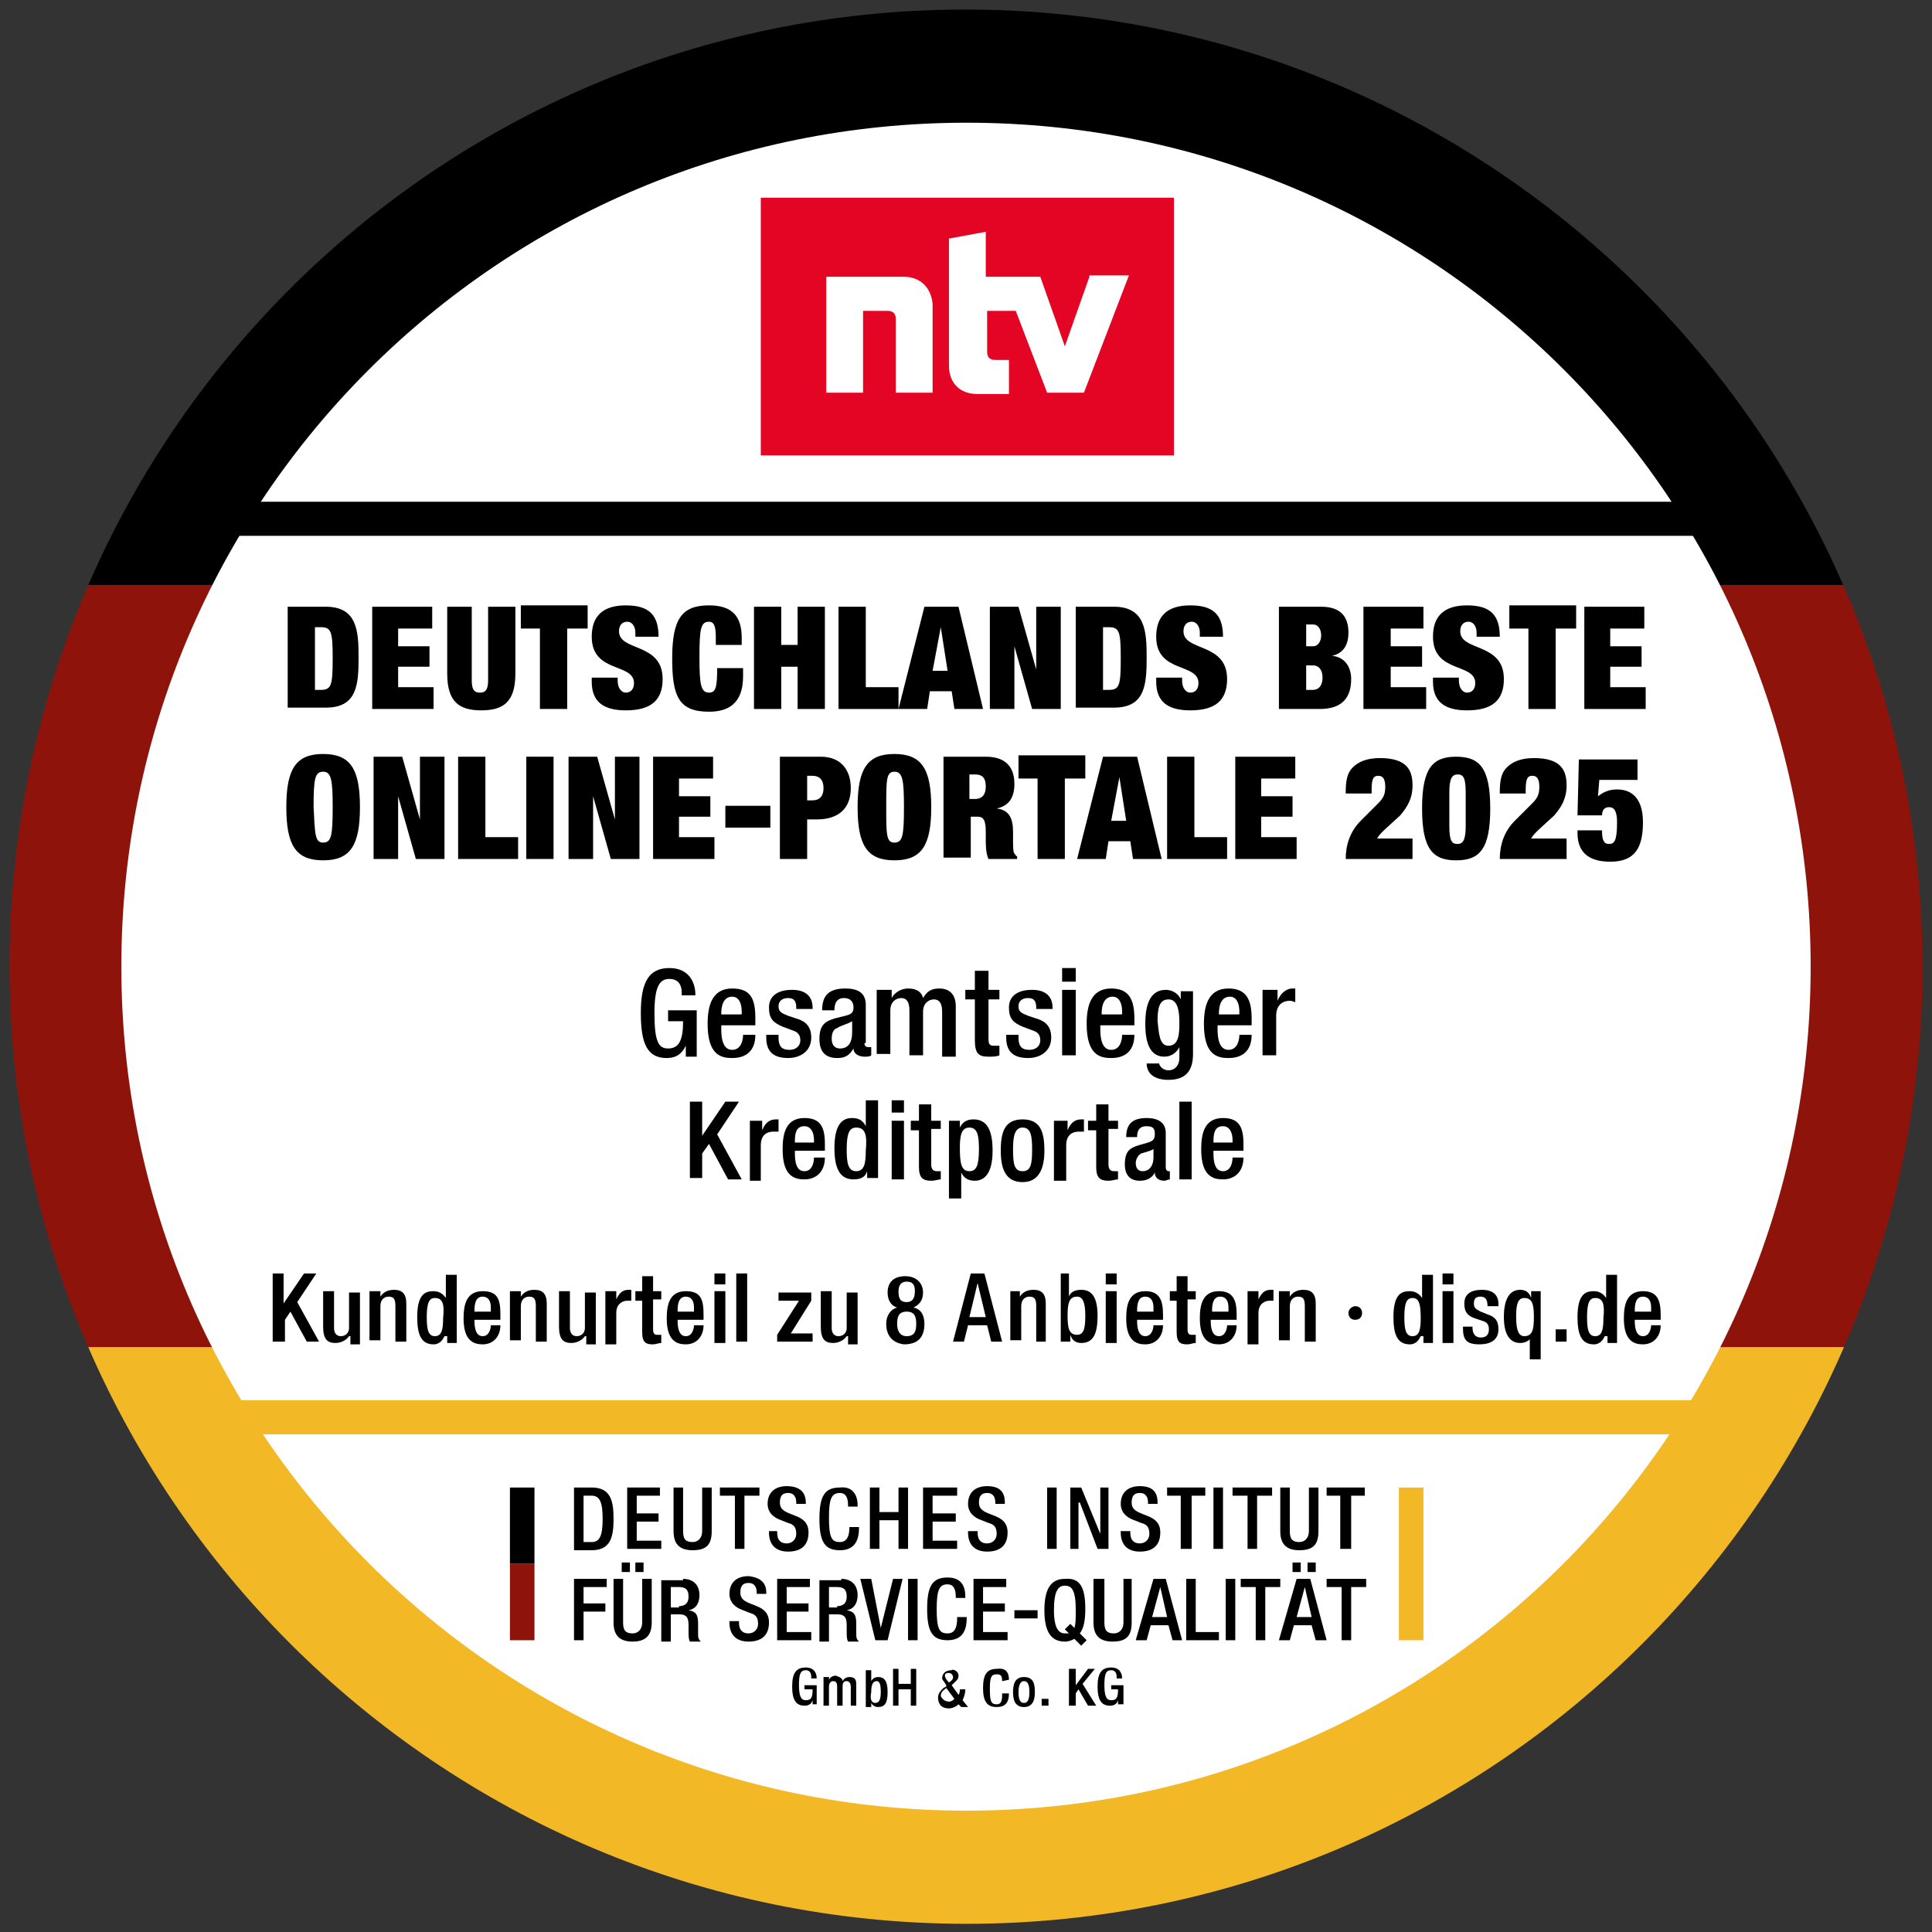 <?xml version="1.0" encoding="utf-8"?>
<!-- Generator: Adobe Illustrator 28.3.0, SVG Export Plug-In . SVG Version: 6.00 Build 0)  -->
<svg version="1.1" id="Ebene_1" xmlns="http://www.w3.org/2000/svg" xmlns:xlink="http://www.w3.org/1999/xlink" x="0px" y="0px"
	 viewBox="0 0 141.7 141.7" style="enable-background:new 0 0 141.7 141.7;" xml:space="preserve">
<rect x="0" y="0" width="141.7" height="141.7" fill="#333333" stroke="none"/>
<style type="text/css">
	.st0{clip-path:url(#SVGID_00000143610189756151513780000008622127886775069839_);}
	.st1{clip-path:url(#SVGID_00000079472773430216434640000008389196489264695183_);fill:#8E140B;}
	.st2{clip-path:url(#SVGID_00000079472773430216434640000008389196489264695183_);fill:#F2B825;}
	.st3{clip-path:url(#SVGID_00000079472773430216434640000008389196489264695183_);}
	.st4{clip-path:url(#SVGID_00000068679280853234231740000002811301714877931447_);fill:#FFFFFF;}
	.st5{clip-path:url(#SVGID_00000068679280853234231740000002811301714877931447_);}
	.st6{clip-path:url(#SVGID_00000110445823493842760760000017765147711275101338_);}
	.st7{clip-path:url(#SVGID_00000110445823493842760760000017765147711275101338_);fill:#8E140B;}
	.st8{clip-path:url(#SVGID_00000110445823493842760760000017765147711275101338_);fill:#F2B825;}
	
		.st9{clip-path:url(#SVGID_00000143610189756151513780000008622127886775069839_);fill-rule:evenodd;clip-rule:evenodd;fill:#E40524;}
	.st10{clip-path:url(#SVGID_00000071559126213976400770000011395979889324859820_);fill:#FFFFFF;}
	.st11{clip-path:url(#SVGID_00000071559126213976400770000011395979889324859820_);}
	.st12{clip-path:url(#SVGID_00000071559126213976400770000011395979889324859820_);fill:#F2B825;}
	.st13{clip-path:url(#SVGID_00000090278456793998573770000012730437291029505430_);}
</style>
<g>
	<defs>
		<rect id="SVGID_1_" width="141.7" height="141.7"/>
	</defs>
	<clipPath id="SVGID_00000110444756895734732090000010126450633084642433_">
		<use xlink:href="#SVGID_1_"  style="overflow:visible;"/>
	</clipPath>
	<g style="clip-path:url(#SVGID_00000110444756895734732090000010126450633084642433_);">
		<defs>
			<path id="SVGID_00000180339932741288094260000006536441713663810213_" d="M0.7,70.9c0,38.7,31.4,70.2,70.2,70.2
				S141,109.6,141,70.9c0-38.7-31.4-70.2-70.2-70.2S0.7,32.1,0.7,70.9"/>
		</defs>
		<clipPath id="SVGID_00000071517169618223420540000003544551286826763164_">
			<use xlink:href="#SVGID_00000180339932741288094260000006536441713663810213_"  style="overflow:visible;"/>
		</clipPath>
		
			<rect x="-19.9" y="42.9" style="clip-path:url(#SVGID_00000071517169618223420540000003544551286826763164_);fill:#8E140B;" width="183" height="55.9"/>
		
			<rect x="-19.9" y="98.8" style="clip-path:url(#SVGID_00000071517169618223420540000003544551286826763164_);fill:#F2B825;" width="183" height="56.7"/>
		
			<rect x="-19.9" y="-13.8" style="clip-path:url(#SVGID_00000071517169618223420540000003544551286826763164_);" width="183" height="56.7"/>
	</g>
	<g style="clip-path:url(#SVGID_00000110444756895734732090000010126450633084642433_);">
		<defs>
			<rect id="SVGID_00000153675205304234837940000016912520224405131164_" width="141.7" height="141.7"/>
		</defs>
		<clipPath id="SVGID_00000172435195407600816900000014665001281428872361_">
			<use xlink:href="#SVGID_00000153675205304234837940000016912520224405131164_"  style="overflow:visible;"/>
		</clipPath>
		<path style="clip-path:url(#SVGID_00000172435195407600816900000014665001281428872361_);fill:#FFFFFF;" d="M132.8,70.9
			c0,34.2-27.7,61.9-61.9,61.9s-62-27.7-62-61.9s27.7-61.9,62-61.9S132.8,36.7,132.8,70.9"/>
		<path style="clip-path:url(#SVGID_00000172435195407600816900000014665001281428872361_);" d="M59.9,123.1L59.9,123.1l-0.4,0v-0.1
			c0-0.1,0-0.5-0.4-0.5c-0.4,0-0.5,0.3-0.5,1.1c0,0.9,0.2,1.1,0.5,1.1c0.4,0,0.5-0.2,0.5-0.8v0H59v-0.3h0.9v1.4h-0.3v-0.3h0
			c-0.1,0.3-0.3,0.4-0.6,0.4c-0.6,0-0.9-0.4-0.9-1.4c0-1,0.3-1.4,1-1.4C59.7,122.3,59.9,122.7,59.9,123.1"/>
		<path style="clip-path:url(#SVGID_00000172435195407600816900000014665001281428872361_);" d="M61.8,123.3
			c0.1-0.2,0.3-0.3,0.5-0.3c0.4,0,0.5,0.2,0.5,0.5v1.6h-0.4v-1.4c0-0.2-0.1-0.4-0.3-0.4c-0.2,0-0.3,0.1-0.3,0.4v1.4h-0.4v-1.4
			c0-0.3-0.1-0.4-0.3-0.4c-0.2,0-0.3,0.2-0.3,0.4v1.4h-0.4v-2.1h0.4v0.2h0c0.1-0.2,0.3-0.3,0.5-0.3C61.6,123,61.8,123.1,61.8,123.3"
			/>
		<path style="clip-path:url(#SVGID_00000172435195407600816900000014665001281428872361_);" d="M63.9,122.4v0.9h0
			c0.1-0.2,0.3-0.3,0.5-0.3c0.4,0,0.7,0.2,0.7,1.1c0,0.8-0.2,1.1-0.7,1.1c-0.2,0-0.4-0.1-0.5-0.3h0v0.3h-0.4v-2.7H63.9z M64.2,124.9
			c0.3,0,0.4-0.3,0.4-0.8c0-0.6-0.1-0.8-0.3-0.8c-0.3,0-0.4,0.3-0.4,0.8C63.8,124.6,63.9,124.9,64.2,124.9"/>
		<polygon style="clip-path:url(#SVGID_00000172435195407600816900000014665001281428872361_);" points="65.9,122.4 65.9,123.5 
			66.8,123.5 66.8,122.4 67.2,122.4 67.2,125.1 66.8,125.1 66.8,123.9 65.9,123.9 65.9,125.1 65.5,125.1 65.5,122.4 		"/>
		<path style="clip-path:url(#SVGID_00000172435195407600816900000014665001281428872361_);" d="M70.3,122.9c0,0.3-0.2,0.4-0.4,0.6
			l-0.1,0.1l0.5,0.7c0.1-0.1,0.1-0.3,0.1-0.4v0h0.4v0c0,0.3-0.1,0.6-0.2,0.8l0.4,0.5h-0.5l-0.2-0.2c-0.2,0.2-0.5,0.3-0.7,0.3
			c-0.7,0-0.8-0.5-0.8-0.8c0-0.3,0.2-0.5,0.4-0.7l0.2-0.1l0-0.1c-0.1-0.2-0.3-0.4-0.3-0.5c0-0.4,0.3-0.6,0.7-0.6
			C69.8,122.4,70.3,122.5,70.3,122.9 M69.6,124.8c0.2,0,0.3-0.1,0.4-0.2l-0.6-0.8l-0.1,0.1c-0.2,0.1-0.3,0.3-0.3,0.5
			C69.1,124.6,69.3,124.8,69.6,124.8 M69.6,123.4L69.6,123.4c0.3-0.2,0.3-0.3,0.3-0.4c0-0.1-0.1-0.3-0.3-0.3c-0.1,0-0.3,0-0.3,0.2
			C69.3,123,69.4,123.2,69.6,123.4"/>
		<path style="clip-path:url(#SVGID_00000172435195407600816900000014665001281428872361_);" d="M74,123.2L74,123.2l-0.5,0.1v0
			c0-0.4-0.1-0.5-0.4-0.5c-0.4,0-0.5,0.2-0.5,1.1c0,0.9,0.1,1.1,0.5,1.1c0.3,0,0.4-0.2,0.4-0.7v-0.1H74v0c0,0.7-0.3,1-0.9,1
			c-0.7,0-1-0.4-1-1.4c0-1,0.3-1.4,1-1.4C73.8,122.3,74,122.7,74,123.2"/>
		<path style="clip-path:url(#SVGID_00000172435195407600816900000014665001281428872361_);" d="M75.9,124.1c0,0.5-0.1,1.1-0.8,1.1
			c-0.7,0-0.8-0.6-0.8-1.1c0-0.5,0.1-1.1,0.8-1.1C75.8,123,75.9,123.5,75.9,124.1 M75.1,124.9c0.3,0,0.4-0.3,0.4-0.8
			c0-0.5-0.1-0.8-0.4-0.8c-0.3,0-0.4,0.4-0.4,0.8C74.7,124.6,74.8,124.9,75.1,124.9"/>
		
			<rect x="76.4" y="124.6" style="clip-path:url(#SVGID_00000172435195407600816900000014665001281428872361_);" width="0.5" height="0.5"/>
		<polygon style="clip-path:url(#SVGID_00000172435195407600816900000014665001281428872361_);" points="78.9,122.4 78.9,123.6 
			78.9,123.6 79.8,122.4 80.3,122.4 79.4,123.5 80.4,125.1 79.8,125.1 79.1,123.9 78.9,124.2 78.9,125.1 78.4,125.1 78.4,122.4 		
			"/>
		<path style="clip-path:url(#SVGID_00000172435195407600816900000014665001281428872361_);" d="M82.3,123.1L82.3,123.1l-0.4,0v-0.1
			c0-0.1,0-0.5-0.4-0.5c-0.4,0-0.5,0.3-0.5,1.1c0,0.9,0.2,1.1,0.5,1.1c0.4,0,0.5-0.2,0.5-0.8v0h-0.5v-0.3h0.9v1.4H82v-0.3h0
			c-0.1,0.3-0.3,0.4-0.6,0.4c-0.6,0-0.9-0.4-0.9-1.4c0-1,0.3-1.4,1-1.4C82.1,122.3,82.3,122.7,82.3,123.1"/>
	</g>
	<g style="clip-path:url(#SVGID_00000110444756895734732090000010126450633084642433_);">
		<defs>
			<rect id="SVGID_00000056405772195832471600000005167832765264097431_" x="37.4" y="108.7" width="67" height="13.3"/>
		</defs>
		<clipPath id="SVGID_00000096047100995296812210000010432029453061543096_">
			<use xlink:href="#SVGID_00000056405772195832471600000005167832765264097431_"  style="overflow:visible;"/>
		</clipPath>
		<path style="clip-path:url(#SVGID_00000096047100995296812210000010432029453061543096_);" d="M42.1,109.1h1.3
			c1.4,0,1.6,1,1.6,2.3c0,1.3-0.2,2.3-1.6,2.3h-1.3V109.1z M42.8,113.1h0.6c0.6,0,0.8-0.5,0.8-1.7c0-1.2-0.2-1.7-0.8-1.7h-0.6V113.1
			z"/>
		<polygon style="clip-path:url(#SVGID_00000096047100995296812210000010432029453061543096_);" points="48.4,109.1 48.4,109.7 
			46.7,109.7 46.7,111 48.3,111 48.3,111.6 46.7,111.6 46.7,113 48.5,113 48.5,113.6 46,113.6 46,109.1 		"/>
		<path style="clip-path:url(#SVGID_00000096047100995296812210000010432029453061543096_);" d="M50.1,109.1v3.2
			c0,0.6,0.2,0.8,0.7,0.8c0.4,0,0.7-0.3,0.7-0.8v-3.2h0.7v3.2c0,1-0.4,1.4-1.4,1.4c-1,0-1.4-0.5-1.4-1.4v-3.2H50.1z"/>
		<polygon style="clip-path:url(#SVGID_00000096047100995296812210000010432029453061543096_);" points="55.7,109.1 55.7,109.7 
			54.6,109.7 54.6,113.6 53.9,113.6 53.9,109.7 52.8,109.7 52.8,109.1 		"/>
		<path style="clip-path:url(#SVGID_00000096047100995296812210000010432029453061543096_);" d="M59.1,110.2v0.1h-0.7v-0.1
			c0-0.3-0.1-0.7-0.6-0.7c-0.4,0-0.6,0.2-0.6,0.7c0,0.4,0.2,0.6,0.7,0.8l0.5,0.2c0.5,0.2,0.9,0.5,0.9,1.2c0,0.9-0.5,1.4-1.5,1.4
			c-0.9,0-1.4-0.5-1.4-1.4v-0.1H57v0.1c0,0.6,0.3,0.8,0.7,0.8c0.4,0,0.7-0.3,0.7-0.7c0-0.5-0.2-0.7-0.6-0.8l-0.5-0.2
			c-0.6-0.2-1-0.6-1-1.2c0-0.8,0.5-1.3,1.4-1.3C58.6,109,59.1,109.4,59.1,110.2"/>
		<path style="clip-path:url(#SVGID_00000096047100995296812210000010432029453061543096_);" d="M62.9,110.4v0.1h-0.7v-0.1
			c0-0.6-0.2-0.9-0.6-0.9c-0.6,0-0.8,0.4-0.8,1.8c0,1.5,0.2,1.8,0.8,1.8c0.5,0,0.7-0.4,0.7-1.1V112h0.7v0.1c0,1.1-0.5,1.6-1.4,1.6
			c-1.1,0-1.5-0.6-1.5-2.3c0-1.7,0.4-2.3,1.5-2.3C62.5,109,62.9,109.6,62.9,110.4"/>
		<polygon style="clip-path:url(#SVGID_00000096047100995296812210000010432029453061543096_);" points="64.5,109.1 64.5,110.9 
			65.9,110.9 65.9,109.1 66.6,109.1 66.6,113.6 65.9,113.6 65.9,111.5 64.5,111.5 64.5,113.6 63.8,113.6 63.8,109.1 		"/>
		<polygon style="clip-path:url(#SVGID_00000096047100995296812210000010432029453061543096_);" points="70.2,109.1 70.2,109.7 
			68.4,109.7 68.4,111 70.1,111 70.1,111.6 68.4,111.6 68.4,113 70.2,113 70.2,113.6 67.7,113.6 67.7,109.1 		"/>
		<path style="clip-path:url(#SVGID_00000096047100995296812210000010432029453061543096_);" d="M73.7,110.2v0.1H73v-0.1
			c0-0.3-0.1-0.7-0.6-0.7c-0.4,0-0.6,0.2-0.6,0.7c0,0.4,0.2,0.6,0.7,0.8l0.5,0.2c0.5,0.2,0.9,0.5,0.9,1.2c0,0.9-0.5,1.4-1.5,1.4
			c-0.9,0-1.4-0.5-1.4-1.4v-0.1h0.7v0.1c0,0.6,0.3,0.8,0.7,0.8c0.4,0,0.7-0.3,0.7-0.7c0-0.5-0.2-0.7-0.6-0.8l-0.5-0.2
			c-0.6-0.2-1-0.6-1-1.2c0-0.8,0.5-1.3,1.4-1.3C73.3,109,73.7,109.4,73.7,110.2"/>
		
			<rect x="76.8" y="109.1" style="clip-path:url(#SVGID_00000096047100995296812210000010432029453061543096_);" width="0.7" height="4.5"/>
		<polygon style="clip-path:url(#SVGID_00000096047100995296812210000010432029453061543096_);" points="79.3,109.1 80.7,112.5 
			80.7,112.5 80.7,109.1 81.3,109.1 81.3,113.6 80.5,113.6 79.2,110.2 79.1,110.2 79.1,113.6 78.5,113.6 78.5,109.1 		"/>
		<path style="clip-path:url(#SVGID_00000096047100995296812210000010432029453061543096_);" d="M84.9,110.2v0.1h-0.7v-0.1
			c0-0.3-0.1-0.7-0.6-0.7c-0.4,0-0.6,0.2-0.6,0.7c0,0.4,0.2,0.6,0.7,0.8l0.5,0.2c0.5,0.2,0.9,0.5,0.9,1.2c0,0.9-0.5,1.4-1.5,1.4
			c-0.9,0-1.4-0.5-1.4-1.4v-0.1h0.7v0.1c0,0.6,0.3,0.8,0.7,0.8c0.4,0,0.7-0.3,0.7-0.7c0-0.5-0.2-0.7-0.6-0.8l-0.5-0.2
			c-0.6-0.2-1-0.6-1-1.2c0-0.8,0.5-1.3,1.4-1.3C84.5,109,84.9,109.4,84.9,110.2"/>
		<polygon style="clip-path:url(#SVGID_00000096047100995296812210000010432029453061543096_);" points="88.4,109.1 88.4,109.7 
			87.4,109.7 87.4,113.6 86.6,113.6 86.6,109.7 85.6,109.7 85.6,109.1 		"/>
		
			<rect x="89" y="109.1" style="clip-path:url(#SVGID_00000096047100995296812210000010432029453061543096_);" width="0.7" height="4.5"/>
		<polygon style="clip-path:url(#SVGID_00000096047100995296812210000010432029453061543096_);" points="93.3,109.1 93.3,109.7 
			92.2,109.7 92.2,113.6 91.5,113.6 91.5,109.7 90.4,109.7 90.4,109.1 		"/>
		<path style="clip-path:url(#SVGID_00000096047100995296812210000010432029453061543096_);" d="M94.6,109.1v3.2
			c0,0.6,0.2,0.8,0.7,0.8c0.4,0,0.7-0.3,0.7-0.8v-3.2h0.7v3.2c0,1-0.4,1.4-1.4,1.4c-1,0-1.4-0.5-1.4-1.4v-3.2H94.6z"/>
		<polygon style="clip-path:url(#SVGID_00000096047100995296812210000010432029453061543096_);" points="100.1,109.1 100.1,109.7 
			99.1,109.7 99.1,113.6 98.3,113.6 98.3,109.7 97.3,109.7 97.3,109.1 		"/>
		<polygon style="clip-path:url(#SVGID_00000096047100995296812210000010432029453061543096_);" points="44.5,115.8 44.5,116.4 
			42.8,116.4 42.8,117.6 44.4,117.6 44.4,118.2 42.8,118.2 42.8,120.3 42.1,120.3 42.1,115.8 		"/>
		<path style="clip-path:url(#SVGID_00000096047100995296812210000010432029453061543096_);" d="M45.7,115.8v3.2
			c0,0.6,0.2,0.8,0.7,0.8c0.4,0,0.7-0.3,0.7-0.8v-3.2h0.7v3.2c0,1-0.5,1.4-1.4,1.4c-1,0-1.4-0.5-1.4-1.4v-3.2H45.7z M46.2,115.3
			h-0.6v-0.7h0.6V115.3z M47.2,115.3h-0.6v-0.7h0.6V115.3z"/>
		<path style="clip-path:url(#SVGID_00000096047100995296812210000010432029453061543096_);" d="M50.1,115.8c0.7,0,1.2,0.4,1.2,1.2
			c0,0.5-0.2,1-0.8,1.1v0c0.6,0.1,0.7,0.4,0.7,1l0,0.6c0,0.4,0,0.5,0.2,0.7h-0.8c-0.1-0.2-0.1-0.4-0.1-0.8l0-0.4
			c0-0.5-0.1-0.8-0.7-0.8h-0.6v2h-0.7v-4.5H50.1z M49.8,117.8c0.3,0,0.7-0.1,0.7-0.7c0-0.5-0.2-0.7-0.7-0.7h-0.6v1.5H49.8z"/>
		<path style="clip-path:url(#SVGID_00000096047100995296812210000010432029453061543096_);" d="M56.2,116.8v0.1h-0.7v-0.1
			c0-0.3-0.1-0.7-0.6-0.7c-0.4,0-0.6,0.2-0.6,0.7c0,0.4,0.2,0.6,0.7,0.8l0.5,0.2c0.5,0.2,0.9,0.5,0.9,1.2c0,0.9-0.5,1.4-1.5,1.4
			c-0.9,0-1.4-0.5-1.4-1.4v-0.1h0.7v0.1c0,0.6,0.3,0.8,0.7,0.8c0.4,0,0.7-0.3,0.7-0.7c0-0.5-0.2-0.7-0.6-0.8l-0.5-0.2
			c-0.6-0.2-1-0.6-1-1.2c0-0.8,0.5-1.3,1.4-1.3C55.8,115.7,56.2,116.1,56.2,116.8"/>
		<polygon style="clip-path:url(#SVGID_00000096047100995296812210000010432029453061543096_);" points="59.4,115.8 59.4,116.4 
			57.7,116.4 57.7,117.6 59.3,117.6 59.3,118.2 57.7,118.2 57.7,119.7 59.5,119.7 59.5,120.3 57,120.3 57,115.8 		"/>
		<path style="clip-path:url(#SVGID_00000096047100995296812210000010432029453061543096_);" d="M61.7,115.8c0.7,0,1.2,0.4,1.2,1.2
			c0,0.5-0.2,1-0.8,1.1v0c0.6,0.1,0.7,0.4,0.7,1l0,0.6c0,0.4,0,0.5,0.2,0.7h-0.8c-0.1-0.2-0.1-0.4-0.1-0.8l0-0.4
			c0-0.5-0.1-0.8-0.7-0.8h-0.6v2h-0.7v-4.5H61.7z M61.4,117.8c0.3,0,0.7-0.1,0.7-0.7c0-0.5-0.2-0.7-0.7-0.7h-0.6v1.5H61.4z"/>
		<polygon style="clip-path:url(#SVGID_00000096047100995296812210000010432029453061543096_);" points="63.9,115.8 64.6,119.4 
			64.6,119.4 65.5,115.8 66.2,115.8 65.1,120.3 64.2,120.3 63.1,115.8 		"/>
		
			<rect x="66.6" y="115.8" style="clip-path:url(#SVGID_00000096047100995296812210000010432029453061543096_);" width="0.7" height="4.5"/>
		<path style="clip-path:url(#SVGID_00000096047100995296812210000010432029453061543096_);" d="M70.8,117.1v0.1h-0.7v-0.1
			c0-0.6-0.2-0.9-0.6-0.9c-0.6,0-0.8,0.4-0.8,1.8c0,1.5,0.2,1.8,0.8,1.8c0.5,0,0.7-0.4,0.7-1.1v-0.1h0.7v0.1c0,1.1-0.5,1.6-1.4,1.6
			c-1.1,0-1.5-0.6-1.5-2.3c0-1.7,0.4-2.3,1.5-2.3C70.4,115.7,70.8,116.2,70.8,117.1"/>
		<polygon style="clip-path:url(#SVGID_00000096047100995296812210000010432029453061543096_);" points="73.8,115.8 73.8,116.4 
			72.1,116.4 72.1,117.6 73.7,117.6 73.7,118.2 72.1,118.2 72.1,119.7 73.9,119.7 73.9,120.3 71.4,120.3 71.4,115.8 		"/>
		
			<rect x="74.4" y="118.1" style="clip-path:url(#SVGID_00000096047100995296812210000010432029453061543096_);" width="1.7" height="0.6"/>
		<path style="clip-path:url(#SVGID_00000096047100995296812210000010432029453061543096_);" d="M79.6,118c0,0.8-0.1,1.4-0.4,1.8
			l0.5,0.5l-0.4,0.4l-0.5-0.5c-0.2,0.1-0.4,0.2-0.7,0.2c-1,0-1.5-0.7-1.5-2.3c0-1.6,0.5-2.3,1.5-2.3C79.2,115.7,79.6,116.4,79.6,118
			 M78.1,119.8c0.1,0,0.2,0,0.3,0l-0.3-0.3l0.4-0.4l0.3,0.3c0.1-0.3,0.1-0.7,0.1-1.3c0-1.5-0.3-1.8-0.8-1.8c-0.5,0-0.8,0.4-0.8,1.8
			C77.3,119.5,77.7,119.8,78.1,119.8"/>
		<path style="clip-path:url(#SVGID_00000096047100995296812210000010432029453061543096_);" d="M81,115.8v3.2
			c0,0.6,0.2,0.8,0.7,0.8c0.4,0,0.7-0.3,0.7-0.8v-3.2H83v3.2c0,1-0.4,1.4-1.4,1.4c-1,0-1.4-0.5-1.4-1.4v-3.2H81z"/>
		<path style="clip-path:url(#SVGID_00000096047100995296812210000010432029453061543096_);" d="M85.5,115.8l1.2,4.5H86l-0.3-1.1
			h-1.3l-0.3,1.1h-0.8l1.3-4.5H85.5z M84.5,118.6h1.1l-0.5-2.2h0L84.5,118.6z"/>
		<polygon style="clip-path:url(#SVGID_00000096047100995296812210000010432029453061543096_);" points="87.7,115.8 87.7,119.7 
			89.4,119.7 89.4,120.3 87,120.3 87,115.8 		"/>
		
			<rect x="89.9" y="115.8" style="clip-path:url(#SVGID_00000096047100995296812210000010432029453061543096_);" width="0.7" height="4.5"/>
		<polygon style="clip-path:url(#SVGID_00000096047100995296812210000010432029453061543096_);" points="93.9,115.8 93.9,116.4 
			92.8,116.4 92.8,120.3 92.1,120.3 92.1,116.4 91,116.4 91,115.8 		"/>
		<path style="clip-path:url(#SVGID_00000096047100995296812210000010432029453061543096_);" d="M96.1,115.8l1.2,4.5h-0.8l-0.3-1.1
			h-1.3l-0.3,1.1h-0.8l1.3-4.5H96.1z M95.4,115.3h-0.6v-0.7h0.6V115.3z M95.1,118.6h1.1l-0.5-2.2h0L95.1,118.6z M96.5,115.3h-0.6
			v-0.7h0.6V115.3z"/>
		<polygon style="clip-path:url(#SVGID_00000096047100995296812210000010432029453061543096_);" points="100.2,115.8 100.2,116.4 
			99.1,116.4 99.1,120.3 98.4,120.3 98.4,116.4 97.3,116.4 97.3,115.8 		"/>
		
			<rect x="37.4" y="109.1" style="clip-path:url(#SVGID_00000096047100995296812210000010432029453061543096_);" width="1.8" height="5.6"/>
		
			<rect x="37.4" y="114.7" style="clip-path:url(#SVGID_00000096047100995296812210000010432029453061543096_);fill:#8E140B;" width="1.8" height="5.6"/>
		
			<rect x="102.6" y="109.1" style="clip-path:url(#SVGID_00000096047100995296812210000010432029453061543096_);fill:#F2B825;" width="1.8" height="11.2"/>
	</g>
	
		<rect x="55.8" y="14.5" style="clip-path:url(#SVGID_00000110444756895734732090000010126450633084642433_);fill-rule:evenodd;clip-rule:evenodd;fill:#E40524;" width="30.3" height="18.9"/>
	<g style="clip-path:url(#SVGID_00000110444756895734732090000010126450633084642433_);">
		<defs>
			<rect id="SVGID_00000008121431026517098370000003325139513609066149_" width="141.7" height="141.7"/>
		</defs>
		<clipPath id="SVGID_00000168810421069569153830000015004567124900533945_">
			<use xlink:href="#SVGID_00000008121431026517098370000003325139513609066149_"  style="overflow:visible;"/>
		</clipPath>
		<path style="clip-path:url(#SVGID_00000168810421069569153830000015004567124900533945_);fill:#FFFFFF;" d="M66.3,20.3h-5.7v8.5
			h2.7v-6h1.8c0.4,0,0.6,0.2,0.6,0.6v5.4h2.7v-6.5C68.3,21.1,67.5,20.3,66.3,20.3 M79.9,20.3l-1.8,5.1l-1.8-5.1h-4V17l-2.7,0.5v9.3
			c0,1.3,0.8,2.1,2.1,2.1H74v-2.5h-1c-0.3,0-0.6-0.1-0.6-0.6v-3h2.1l2.3,6h2.7l3.3-8.6H79.9z"/>
		
			<rect x="16.1" y="36.8" style="clip-path:url(#SVGID_00000168810421069569153830000015004567124900533945_);" width="109.1" height="2.5"/>
		
			<rect x="13.3" y="102.7" style="clip-path:url(#SVGID_00000168810421069569153830000015004567124900533945_);fill:#F2B825;" width="115.2" height="2.5"/>
	</g>
</g>
<g>
	<path d="M21.1,44.5h2.8c2.3,0,2.4,1.8,2.4,3.7c0,2-0.1,3.7-2.4,3.7h-2.8V44.5z M23.1,50.6h0.4c0.8,0,0.9-0.3,0.9-2.3
		c0-2-0.1-2.3-0.9-2.3h-0.4V50.6z"/>
	<path d="M27.3,44.5h4.4v1.6h-2.5v1.3h2.3v1.5h-2.3v1.5h2.6V52h-4.5V44.5z"/>
	<path d="M34.6,44.5v5.4c0,0.7,0.2,0.9,0.6,0.9s0.6-0.2,0.6-0.9v-5.4h2v4.9c0,2.1-0.9,2.7-2.5,2.7s-2.5-0.6-2.5-2.7v-4.9H34.6z"/>
	<path d="M39.7,46.1h-1.5v-1.7h4.9v1.7h-1.5V52h-2V46.1z"/>
	<path d="M46.6,46.6v-0.2c0-0.4-0.2-0.8-0.6-0.8c-0.4,0-0.6,0.3-0.6,0.7c0,1.5,3.2,0.8,3.2,3.5c0,1.6-0.9,2.3-2.7,2.3
		c-1.6,0-2.5-0.6-2.5-2.1v-0.3h1.9v0.2c0,0.6,0.3,0.9,0.6,0.9c0.4,0,0.6-0.3,0.6-0.7c0-1.5-3.1-0.7-3.1-3.4c0-1.5,0.8-2.3,2.5-2.3
		c1.7,0,2.4,0.7,2.4,2.3H46.6z"/>
	<path d="M52.5,46.7c0-0.9-0.2-1.1-0.5-1.1c-0.6,0-0.7,0.5-0.7,2.6c0,2,0.1,2.6,0.7,2.6c0.5,0,0.6-0.4,0.6-1.8h1.9v0.6
		c0,2.1-1.2,2.6-2.5,2.6c-2.2,0-2.7-1.1-2.7-3.9c0-2.9,0.7-3.9,2.7-3.9c1.8,0,2.4,0.9,2.4,2.4v0.5h-1.9V46.7z"/>
	<path d="M55.3,44.5h2v2.8h1.2v-2.8h2V52h-2v-3.1h-1.2V52h-2V44.5z"/>
	<path d="M61.5,44.5h2v5.9h2.4V52h-4.4V44.5z"/>
	<path d="M67.8,44.5h2.5l1.8,7.5H70l-0.2-1.3h-1.6L68,52h-2.1L67.8,44.5z M69,46L69,46l-0.6,3.2h1.1L69,46z"/>
	<path d="M72.5,44.5h2.2l1.3,4.6h0v-4.6h1.8V52h-2.1l-1.3-4.6h0V52h-1.8V44.5z"/>
	<path d="M78.9,44.5h2.8c2.3,0,2.4,1.8,2.4,3.7c0,2-0.1,3.7-2.4,3.7h-2.8V44.5z M80.9,50.6h0.4c0.8,0,0.9-0.3,0.9-2.3
		c0-2-0.1-2.3-0.9-2.3h-0.4V50.6z"/>
	<path d="M88,46.6v-0.2c0-0.4-0.2-0.8-0.6-0.8c-0.4,0-0.6,0.3-0.6,0.7c0,1.5,3.2,0.8,3.2,3.5c0,1.6-0.9,2.3-2.7,2.3
		c-1.6,0-2.5-0.6-2.5-2.1v-0.3h1.9v0.2c0,0.6,0.3,0.9,0.6,0.9c0.4,0,0.6-0.3,0.6-0.7c0-1.5-3.1-0.7-3.1-3.4c0-1.5,0.8-2.3,2.5-2.3
		c1.7,0,2.4,0.7,2.4,2.3H88z"/>
	<path d="M93.9,44.5h3c1.4,0,2,0.7,2,1.9c0,0.8-0.3,1.5-1.2,1.7v0c1,0.1,1.4,0.9,1.4,1.7c0,1.3-0.6,2.2-2.3,2.2h-3V44.5z M95.8,47.4
		h0.5c0.4,0,0.6-0.4,0.6-0.8c0-0.4-0.2-0.8-0.6-0.8h-0.5V47.4z M95.8,50.6h0.5c0.4,0,0.7-0.3,0.7-0.9c0-0.6-0.3-0.9-0.7-0.9h-0.5
		V50.6z"/>
	<path d="M100,44.5h4.4v1.6H102v1.3h2.3v1.5H102v1.5h2.6V52H100V44.5z"/>
	<path d="M108.3,46.6v-0.2c0-0.4-0.2-0.8-0.6-0.8c-0.4,0-0.6,0.3-0.6,0.7c0,1.5,3.2,0.8,3.2,3.5c0,1.6-0.9,2.3-2.7,2.3
		c-1.6,0-2.5-0.6-2.5-2.1v-0.3h1.9v0.2c0,0.6,0.3,0.9,0.6,0.9c0.4,0,0.6-0.3,0.6-0.7c0-1.5-3.1-0.7-3.1-3.4c0-1.5,0.8-2.3,2.5-2.3
		c1.7,0,2.4,0.7,2.4,2.3H108.3z"/>
	<path d="M112.2,46.1h-1.5v-1.7h4.9v1.7h-1.5V52h-2V46.1z"/>
	<path d="M116.2,44.5h4.4v1.6h-2.5v1.3h2.3v1.5h-2.3v1.5h2.6V52h-4.5V44.5z"/>
</g>
<g>
	<path d="M23.7,55.3c2,0,2.7,1.1,2.7,3.9c0,2.8-0.7,3.9-2.7,3.9S21,62,21,59.2C21,56.4,21.7,55.3,23.7,55.3z M23.7,61.8
		c0.6,0,0.7-0.5,0.7-2.6c0-2-0.1-2.6-0.7-2.6s-0.7,0.5-0.7,2.6C23.1,61.2,23.1,61.8,23.7,61.8z"/>
	<path d="M27.3,55.5h2.2l1.3,4.6h0v-4.6h1.8V63h-2.1l-1.3-4.6h0V63h-1.8V55.5z"/>
	<path d="M33.6,55.5h2v5.9H38V63h-4.4V55.5z"/>
	<path d="M38.6,55.5h2V63h-2V55.5z"/>
	<path d="M41.6,55.5h2.2l1.3,4.6h0v-4.6h1.8V63h-2.1l-1.3-4.6h0V63h-1.8V55.5z"/>
	<path d="M47.9,55.5h4.4v1.6h-2.5v1.3h2.3v1.5h-2.3v1.5h2.6V63h-4.5V55.5z"/>
	<path d="M53.2,59.1h3.3v1.6h-3.3V59.1z"/>
	<path d="M57.3,55.5h2.9c1.5,0,2.2,1,2.2,2.3c0,1.5-0.9,2.3-2.5,2.3h-0.7V63h-2V55.5z M59.2,58.7h0.4c0.5,0,0.8-0.3,0.8-0.9
		c0-0.6-0.3-0.9-0.8-0.9h-0.4V58.7z"/>
	<path d="M65.6,55.3c2,0,2.7,1.1,2.7,3.9c0,2.8-0.7,3.9-2.7,3.9s-2.7-1.1-2.7-3.9C62.9,56.4,63.6,55.3,65.6,55.3z M65.6,61.8
		c0.6,0,0.7-0.5,0.7-2.6c0-2-0.1-2.6-0.7-2.6S65,57.2,65,59.2C65,61.2,65,61.8,65.6,61.8z"/>
	<path d="M69.2,55.5h3.1c1.5,0,2.1,0.8,2.1,2c0,1-0.4,1.6-1.3,1.8v0c0.9,0.1,1.2,0.7,1.2,1.7v0.6c0,0.4,0,0.9,0.1,1
		c0.1,0.1,0.1,0.2,0.2,0.2V63h-2.1c-0.2-0.4-0.2-1.1-0.2-1.4V61c0-0.9-0.2-1.1-0.6-1.1h-0.5v3h-2V55.5z M71.1,58.6h0.4
		c0.6,0,0.8-0.4,0.8-0.9c0-0.6-0.2-0.9-0.8-0.9h-0.4V58.6z"/>
	<path d="M76.2,57.1h-1.5v-1.7h4.9v1.7h-1.5V63h-2V57.1z"/>
	<path d="M80.9,55.5h2.5l1.8,7.5h-2.1l-0.2-1.3h-1.6L81.1,63H79L80.9,55.5z M82.1,57L82.1,57l-0.6,3.2h1.1L82.1,57z"/>
	<path d="M85.6,55.5h2v5.9H90V63h-4.4V55.5z"/>
	<path d="M90.6,55.5h4.4v1.6h-2.5v1.3h2.3v1.5h-2.3v1.5h2.6V63h-4.5V55.5z"/>
	<path d="M98.7,58.1c0-0.8,0.1-1.4,0.5-1.8c0.4-0.4,1-0.7,2-0.7c2,0,2.4,0.9,2.4,2c0,1-0.4,1.6-0.9,2.2l-1.2,1.1
		c-0.2,0.2-0.4,0.4-0.5,0.6h2.6V63h-4.9c0-1,0.3-2,1.1-2.8l1.3-1.3c0.4-0.4,0.5-0.7,0.5-1.2c0-0.6-0.2-0.8-0.5-0.8
		c-0.3,0-0.5,0.1-0.5,1v0.3H98.7z"/>
	<path d="M106.8,55.5c1.7,0,2.5,0.8,2.5,3.8c0,3-0.8,3.8-2.5,3.8s-2.5-0.8-2.5-3.8C104.3,56.3,105.1,55.5,106.8,55.5z M106.3,60.6
		c0,1.1,0.2,1.3,0.6,1.3s0.6-0.3,0.6-1.3v-2.5c0-1.1-0.2-1.3-0.6-1.3s-0.6,0.3-0.6,1.3V60.6z"/>
	<path d="M110,58.1c0-0.8,0.1-1.4,0.5-1.8c0.4-0.4,1-0.7,2-0.7c2,0,2.4,0.9,2.4,2c0,1-0.4,1.6-0.9,2.2l-1.2,1.1
		c-0.2,0.2-0.4,0.4-0.5,0.6h2.6V63h-4.9c0-1,0.3-2,1.1-2.8l1.3-1.3c0.4-0.4,0.5-0.7,0.5-1.2c0-0.6-0.2-0.8-0.5-0.8
		c-0.3,0-0.5,0.1-0.5,1v0.3H110z"/>
	<path d="M115.8,55.7h4.3v1.5h-2.8l-0.1,1.2c0.4-0.3,0.8-0.5,1.4-0.5c1.2,0,1.9,0.8,1.9,2.4c0,1.9-0.6,2.9-2.4,2.9
		c-1.7,0-2.4-0.8-2.4-2.1v-0.2h1.8V61c0,0.7,0.2,0.9,0.5,0.9c0.4,0,0.6-0.2,0.6-1.6c0-0.8-0.2-1.1-0.6-1.1c-0.3,0-0.5,0.2-0.5,0.6
		h-1.8L115.8,55.7z"/>
</g>
<g>
	<defs>
		<rect id="SVGID_00000092454910337961831780000000132021579988191655_" width="141.7" height="141.7"/>
	</defs>
	<clipPath id="SVGID_00000053508103322090037060000017399395972377425330_">
		<use xlink:href="#SVGID_00000092454910337961831780000000132021579988191655_"  style="overflow:visible;"/>
	</clipPath>
</g>
<g>
	<path d="M50.3,76.7L50.3,76.7c-0.3,0.6-0.7,0.9-1.4,0.9c-1.4,0-1.9-1-1.9-3.3s0.6-3.3,2.1-3.3c1.6,0,1.9,1.3,1.9,1.9v0.1h-1v-0.2
		c0-0.5-0.2-1-0.9-1c-0.7,0-1.1,0.5-1.1,2.5c0,2.1,0.3,2.6,1,2.6c0.8,0,1.1-0.6,1.1-2H49v-0.8h2.1v3.4h-0.8V76.7z"/>
	<path d="M52.9,75.2v0.3c0,0.6,0.1,1.5,0.8,1.5c0.7,0,0.8-0.8,0.8-1.1h0.9c0,1.1-0.6,1.7-1.7,1.7c-0.8,0-1.8-0.2-1.8-2.5
		c0-1.3,0.3-2.6,1.8-2.6c1.4,0,1.7,0.8,1.7,2.2v0.5H52.9z M54.4,74.5v-0.3c0-0.6-0.2-1.1-0.7-1.1c-0.6,0-0.8,0.6-0.8,1.2v0.1H54.4z"
		/>
	<path d="M58.4,74v-0.1c0-0.4-0.1-0.7-0.6-0.7c-0.4,0-0.7,0.2-0.7,0.6c0,0.4,0.2,0.5,0.7,0.7l0.6,0.2c0.7,0.2,1.1,0.6,1.1,1.4
		c0,1-0.8,1.5-1.7,1.5c-1.2,0-1.6-0.6-1.6-1.5v-0.2h0.9v0.2c0,0.6,0.2,0.9,0.8,0.9c0.5,0,0.8-0.3,0.8-0.7c0-0.4-0.2-0.6-0.5-0.7
		l-0.8-0.3c-0.7-0.3-1-0.6-1-1.4c0-0.9,0.7-1.3,1.7-1.3c1.2,0,1.5,0.7,1.5,1.3V74H58.4z"/>
	<path d="M63.4,76.5c0,0.2,0.1,0.3,0.3,0.3c0.1,0,0.1,0,0.2,0v0.6c-0.1,0.1-0.3,0.1-0.5,0.1c-0.4,0-0.8-0.2-0.8-0.6h0
		c-0.3,0.5-0.6,0.7-1.2,0.7c-0.8,0-1.3-0.4-1.3-1.4c0-1.1,0.5-1.3,1.1-1.5l0.8-0.2c0.4-0.1,0.6-0.2,0.6-0.6c0-0.4-0.2-0.7-0.7-0.7
		c-0.6,0-0.7,0.5-0.7,0.9h-0.9c0-1,0.4-1.6,1.7-1.6c0.9,0,1.5,0.3,1.5,1.2V76.5z M62.5,74.9c-0.3,0.2-0.8,0.3-1.1,0.5
		c-0.3,0.1-0.4,0.4-0.4,0.8c0,0.4,0.2,0.7,0.6,0.7c0.6,0,0.9-0.4,0.9-1.2V74.9z"/>
	<path d="M64.5,72.6h0.9v0.6h0c0.2-0.4,0.7-0.7,1.2-0.7c0.7,0,1,0.3,1.1,0.7c0.3-0.5,0.6-0.7,1.2-0.7c0.7,0,1.2,0.4,1.2,1.3v3.7h-1
		v-3.3c0-0.6-0.2-0.9-0.6-0.9s-0.8,0.3-0.8,0.9v3.2h-1v-3.3c0-0.6-0.2-0.9-0.6-0.9c-0.4,0-0.8,0.3-0.8,0.9v3.2h-1V72.6z"/>
	<path d="M70.8,72.6h0.7v-1.4h1v1.4h0.8v0.7h-0.8v2.9c0,0.4,0.1,0.5,0.4,0.5c0.1,0,0.3,0,0.4,0v0.7c-0.2,0.1-0.5,0.1-0.8,0.1
		c-0.7,0-1-0.2-1-1.2v-3h-0.7V72.6z"/>
	<path d="M76,74v-0.1c0-0.4-0.1-0.7-0.6-0.7c-0.4,0-0.7,0.2-0.7,0.6c0,0.4,0.2,0.5,0.7,0.7l0.6,0.2c0.7,0.2,1.1,0.6,1.1,1.4
		c0,1-0.8,1.5-1.7,1.5c-1.2,0-1.6-0.6-1.6-1.5v-0.2h0.9v0.2c0,0.6,0.2,0.9,0.8,0.9c0.5,0,0.8-0.3,0.8-0.7c0-0.4-0.2-0.6-0.5-0.7
		l-0.8-0.3c-0.7-0.3-1-0.6-1-1.4c0-0.9,0.7-1.3,1.7-1.3c1.2,0,1.5,0.7,1.5,1.3V74H76z"/>
	<path d="M77.9,71h1v1h-1V71z M77.9,72.6h1v4.8h-1V72.6z"/>
	<path d="M80.7,75.2v0.3c0,0.6,0.1,1.5,0.8,1.5c0.7,0,0.8-0.8,0.8-1.1h0.9c0,1.1-0.6,1.7-1.7,1.7c-0.8,0-1.8-0.2-1.8-2.5
		c0-1.3,0.3-2.6,1.8-2.6c1.3,0,1.7,0.8,1.7,2.2v0.5H80.7z M82.3,74.5v-0.3c0-0.6-0.2-1.1-0.7-1.1c-0.6,0-0.8,0.6-0.8,1.2v0.1H82.3z"
		/>
	<path d="M85,77.9c0,0.3,0.3,0.6,0.7,0.6c0.5,0,0.8-0.4,0.8-0.9v-0.8h0c-0.2,0.4-0.6,0.7-1.1,0.7c-1.1,0-1.4-1.1-1.4-2.4
		c0-1.1,0.2-2.5,1.5-2.5c0.6,0,1,0.4,1.1,0.7h0v-0.6h0.9v4.6c0,1.2-0.5,1.9-1.8,1.9c-1.4,0-1.6-0.8-1.6-1.2H85z M85.7,76.7
		c0.8,0,0.8-1,0.8-1.7c0-0.8-0.1-1.7-0.8-1.7c-0.7,0-0.8,0.7-0.8,1.6C85,75.7,85,76.7,85.7,76.7z"/>
	<path d="M89.3,75.2v0.3c0,0.6,0.1,1.5,0.8,1.5c0.7,0,0.8-0.8,0.8-1.1h0.9c0,1.1-0.6,1.7-1.7,1.7c-0.8,0-1.8-0.2-1.8-2.5
		c0-1.3,0.3-2.6,1.8-2.6c1.3,0,1.7,0.8,1.7,2.2v0.5H89.3z M90.9,74.5v-0.3c0-0.6-0.2-1.1-0.7-1.1c-0.6,0-0.8,0.6-0.8,1.2v0.1H90.9z"
		/>
	<path d="M92.7,72.6h1v0.8h0c0.2-0.5,0.6-0.9,1.1-0.9c0.1,0,0.2,0,0.2,0v1c-0.1,0-0.2-0.1-0.4-0.1c-0.4,0-1,0.2-1,1.1v2.9h-1V72.6z"
		/>
</g>
<g>
	<path d="M50.6,80.8h0.9v2.5h0l1.7-2.5h1l-1.6,2.4l1.8,3.3h-1L52,83.9l-0.5,0.7v1.8h-0.9V80.8z"/>
	<path d="M55,82.2h0.9v0.7h0c0.2-0.5,0.5-0.8,1-0.8c0.1,0,0.2,0,0.2,0V83c-0.1,0-0.2,0-0.4,0c-0.4,0-0.9,0.2-0.9,1v2.6H55V82.2z"/>
	<path d="M58.3,84.4v0.2c0,0.6,0.1,1.3,0.7,1.3c0.6,0,0.7-0.7,0.7-1h0.8c0,1-0.6,1.6-1.5,1.6c-0.7,0-1.6-0.2-1.6-2.2
		c0-1.1,0.2-2.3,1.6-2.3c1.2,0,1.5,0.7,1.5,1.9v0.5H58.3z M59.7,83.8v-0.2c0-0.5-0.2-1-0.7-1c-0.6,0-0.7,0.5-0.7,1.1v0.1H59.7z"/>
	<path d="M63.6,85.9L63.6,85.9c-0.1,0.3-0.3,0.6-1,0.6c-1,0-1.4-0.8-1.4-2.3c0-1.9,0.7-2.2,1.3-2.2c0.5,0,0.8,0.2,1,0.6h0v-1.9h0.9
		v5.7h-0.8V85.9z M62.8,82.7c-0.5,0-0.7,0.4-0.7,1.6c0,1,0.1,1.6,0.7,1.6c0.6,0,0.7-0.6,0.7-1.5C63.6,83.3,63.5,82.7,62.8,82.7z"/>
	<path d="M65.4,80.7h0.9v0.9h-0.9V80.7z M65.4,82.2h0.9v4.3h-0.9V82.2z"/>
	<path d="M66.8,82.2h0.6v-1.2h0.9v1.2H69v0.6h-0.7v2.6c0,0.3,0.1,0.5,0.4,0.5c0.1,0,0.2,0,0.3,0v0.6c-0.2,0-0.4,0.1-0.7,0.1
		c-0.6,0-0.9-0.2-0.9-1v-2.7h-0.6V82.2z"/>
	<path d="M69.6,82.2h0.8v0.5h0c0.2-0.4,0.5-0.6,1-0.6c1,0,1.4,0.8,1.4,2.3c0,1.8-0.7,2.2-1.3,2.2c-0.5,0-0.8-0.2-1-0.6h0v1.9h-0.9
		V82.2z M71.1,85.9c0.5,0,0.7-0.4,0.7-1.6c0-1-0.1-1.6-0.7-1.6c-0.6,0-0.7,0.6-0.7,1.5C70.4,85.3,70.5,85.9,71.1,85.9z"/>
	<path d="M75,82.1c1.3,0,1.6,0.9,1.6,2.3c0,1.3-0.4,2.3-1.6,2.3c-1.2,0-1.6-0.9-1.6-2.3C73.4,83,73.7,82.1,75,82.1z M75,85.9
		c0.6,0,0.7-0.5,0.7-1.6c0-1-0.1-1.6-0.7-1.6c-0.6,0-0.7,0.7-0.7,1.6C74.3,85.4,74.4,85.9,75,85.9z"/>
	<path d="M77.4,82.2h0.9v0.7h0c0.2-0.5,0.5-0.8,1-0.8c0.1,0,0.2,0,0.2,0V83c-0.1,0-0.2,0-0.4,0c-0.4,0-0.9,0.2-0.9,1v2.6h-0.9V82.2z
		"/>
	<path d="M79.8,82.2h0.6v-1.2h0.9v1.2H82v0.6h-0.7v2.6c0,0.3,0.1,0.5,0.4,0.5c0.1,0,0.2,0,0.3,0v0.6c-0.2,0-0.4,0.1-0.7,0.1
		c-0.6,0-0.9-0.2-0.9-1v-2.7h-0.6V82.2z"/>
	<path d="M85.5,85.6c0,0.2,0.1,0.3,0.2,0.3c0.1,0,0.1,0,0.1,0v0.6c-0.1,0-0.3,0.1-0.4,0.1c-0.4,0-0.7-0.2-0.7-0.6h0
		c-0.2,0.4-0.6,0.6-1.1,0.6c-0.7,0-1.1-0.4-1.1-1.2c0-1,0.4-1.2,1-1.4l0.7-0.2c0.3-0.1,0.5-0.2,0.5-0.6c0-0.4-0.1-0.6-0.6-0.6
		c-0.6,0-0.7,0.4-0.7,0.8h-0.8c0-0.9,0.4-1.4,1.5-1.4c0.8,0,1.4,0.3,1.4,1.1V85.6z M84.7,84.2c-0.2,0.2-0.7,0.3-1,0.4
		c-0.2,0.1-0.4,0.4-0.4,0.7c0,0.4,0.2,0.6,0.5,0.6c0.5,0,0.8-0.4,0.8-1V84.2z"/>
	<path d="M86.5,80.8h0.9v5.7h-0.9V80.8z"/>
	<path d="M89,84.4v0.2c0,0.6,0.1,1.3,0.7,1.3c0.6,0,0.7-0.7,0.7-1h0.8c0,1-0.6,1.6-1.5,1.6c-0.7,0-1.6-0.2-1.6-2.2
		c0-1.1,0.2-2.3,1.6-2.3c1.2,0,1.5,0.7,1.5,1.9v0.5H89z M90.4,83.8v-0.2c0-0.5-0.2-1-0.7-1c-0.6,0-0.7,0.5-0.7,1.1v0.1H90.4z"/>
</g>
<g>
	<defs>
		<rect id="SVGID_00000018954057889145131950000001302015798692371080_" width="141.7" height="141.7"/>
	</defs>
	<clipPath id="SVGID_00000000180308108974706550000008242385283756607659_">
		<use xlink:href="#SVGID_00000018954057889145131950000001302015798692371080_"  style="overflow:visible;"/>
	</clipPath>
	<g style="clip-path:url(#SVGID_00000000180308108974706550000008242385283756607659_);">
		<path d="M-14-12.7l0.6-0.5v0.4l-0.4,0.3l0.4,0.3v0.4l-0.6-0.5V-12.7z M-13.3-12.7l0.6-0.5v0.4l-0.4,0.3l0.4,0.3v0.4l-0.6-0.5
			V-12.7z"/>
		<path d="M-12.2-14.2h0.6l0.8,2.1h0v-2.1h0.4v2.9h-0.6l-0.8-2.2h0v2.2h-0.4V-14.2z"/>
		<path d="M-9.1-13.5c0.6,0,0.8,0.5,0.8,1.1c0,0.7-0.2,1.1-0.8,1.1c-0.6,0-0.8-0.5-0.8-1.1C-9.9-13.1-9.7-13.5-9.1-13.5z M-9.1-11.6
			c0.3,0,0.4-0.3,0.4-0.8c0-0.5-0.1-0.8-0.4-0.8c-0.3,0-0.4,0.3-0.4,0.8C-9.5-11.8-9.4-11.6-9.1-11.6z"/>
		<path d="M-7.9-11.8h0.5v0.5h-0.5V-11.8z"/>
		<path d="M-6.3-12.2l-0.6,0.5v-0.4l0.4-0.3l-0.4-0.3v-0.4l0.6,0.5V-12.2z M-5.7-12.2l-0.6,0.5v-0.4l0.4-0.3l-0.4-0.3v-0.4l0.6,0.5
			V-12.2z"/>
		<path d="M0.5-14.2H1v1.2h0l0.9-1.2h0.5L1.5-13l0.9,1.7H1.9l-0.7-1.3L1-12.2v0.9H0.5V-14.2z"/>
		<path d="M2.8-14.2h1c0.4,0,0.7,0.2,0.7,0.7c0,0.4-0.2,0.7-0.5,0.7v0c0.3,0,0.4,0.2,0.4,0.6c0,0.2,0,0.4,0,0.6
			c0,0.1,0.1,0.2,0.1,0.2H4.1c0-0.1-0.1-0.1-0.1-0.3c0-0.2,0-0.3,0-0.5c0-0.3-0.1-0.4-0.4-0.4H3.2v1.2H2.8V-14.2z M3.6-12.9
			c0.3,0,0.5-0.2,0.5-0.5c0-0.3-0.1-0.5-0.4-0.5H3.2v0.9H3.6z"/>
		<path d="M5-14.2h1.5v0.4H5.5v0.8h1v0.4h-1v0.9h1.1v0.4H5V-14.2z"/>
		<path d="M7.1-14.2h0.8c0.9,0,1,0.6,1,1.4c0,0.8-0.1,1.4-1,1.4H7.1V-14.2z M7.5-11.7h0.4c0.4,0,0.5-0.2,0.5-1.1
			c0-0.8-0.1-1.1-0.5-1.1H7.5V-11.7z"/>
		<path d="M9.4-14.2h0.5v2.9H9.4V-14.2z"/>
		<path d="M10.9-13.8h-0.7v-0.4H12v0.4h-0.7v2.5h-0.5V-13.8z"/>
		<path d="M12.2-11.8h0.5v0.5h-0.5V-11.8z"/>
		<path d="M13.3-14.2h0.8c0.9,0,1,0.6,1,1.4c0,0.8-0.1,1.4-1,1.4h-0.8V-14.2z M13.7-11.7h0.4c0.4,0,0.5-0.2,0.5-1.1
			c0-0.8-0.1-1.1-0.5-1.1h-0.4V-11.7z"/>
		<path d="M15.6-14.2h1.5v0.4H16v0.8h1v0.4h-1v0.9h1.1v0.4h-1.6V-14.2z"/>
	</g>
</g>
<g>
	<path d="M20,93.4h0.8v2.2h0l1.5-2.2h0.9l-1.4,2.1l1.6,2.9h-0.9l-1.2-2.2l-0.4,0.6v1.6H20V93.4z"/>
	<path d="M25.6,98L25.6,98c-0.2,0.3-0.6,0.5-1,0.5c-0.6,0-0.9-0.3-0.9-1.2v-2.6h0.8v2.7c0,0.4,0.2,0.6,0.5,0.6s0.6-0.2,0.6-0.6v-2.6
		h0.8v3.8h-0.7V98z"/>
	<path d="M27.2,94.7h0.7v0.4h0c0.2-0.3,0.5-0.5,1-0.5c0.6,0,0.9,0.3,0.9,1v2.8h-0.8v-2.6c0-0.5-0.1-0.7-0.5-0.7
		c-0.3,0-0.6,0.2-0.6,0.7v2.5h-0.8V94.7z"/>
	<path d="M32.6,98L32.6,98c-0.1,0.2-0.3,0.6-0.8,0.6c-0.9,0-1.2-0.7-1.2-2c0-1.7,0.6-1.9,1.2-1.9c0.4,0,0.7,0.2,0.9,0.5h0v-1.7h0.8
		v5h-0.7V98z M31.9,95.2c-0.4,0-0.6,0.3-0.6,1.4c0,0.9,0.1,1.4,0.6,1.4c0.5,0,0.6-0.5,0.6-1.3C32.6,95.7,32.5,95.2,31.9,95.2z"/>
	<path d="M34.8,96.7v0.2c0,0.5,0.1,1.1,0.6,1.1c0.5,0,0.6-0.6,0.6-0.8h0.7c0,0.8-0.5,1.4-1.3,1.4c-0.6,0-1.4-0.2-1.4-1.9
		c0-1,0.2-2,1.4-2c1.1,0,1.3,0.6,1.3,1.7v0.4H34.8z M36,96.1v-0.2c0-0.5-0.2-0.8-0.6-0.8c-0.5,0-0.6,0.5-0.6,1v0.1H36z"/>
	<path d="M37.5,94.7h0.7v0.4h0c0.2-0.3,0.5-0.5,1-0.5c0.6,0,0.9,0.3,0.9,1v2.8h-0.8v-2.6c0-0.5-0.1-0.7-0.5-0.7
		c-0.3,0-0.6,0.2-0.6,0.7v2.5h-0.8V94.7z"/>
	<path d="M42.9,98L42.9,98c-0.2,0.3-0.6,0.5-1,0.5c-0.6,0-0.9-0.3-0.9-1.2v-2.6h0.8v2.7c0,0.4,0.2,0.6,0.5,0.6s0.6-0.2,0.6-0.6v-2.6
		h0.8v3.8h-0.7V98z"/>
	<path d="M44.4,94.7h0.8v0.6h0c0.2-0.4,0.4-0.7,0.9-0.7c0.1,0,0.1,0,0.2,0v0.8c-0.1,0-0.2,0-0.3,0c-0.3,0-0.8,0.2-0.8,0.9v2.3h-0.8
		V94.7z"/>
	<path d="M46.6,94.7h0.5v-1.1h0.8v1.1h0.6v0.6h-0.6v2.2c0,0.3,0.1,0.4,0.3,0.4c0.1,0,0.2,0,0.3,0v0.6c-0.2,0-0.4,0.1-0.6,0.1
		c-0.5,0-0.8-0.1-0.8-0.9v-2.3h-0.5V94.7z"/>
	<path d="M49.7,96.7v0.2c0,0.5,0.1,1.1,0.6,1.1c0.5,0,0.6-0.6,0.6-0.8h0.7c0,0.8-0.5,1.4-1.3,1.4c-0.6,0-1.4-0.2-1.4-1.9
		c0-1,0.2-2,1.4-2c1.1,0,1.3,0.6,1.3,1.7v0.4H49.7z M50.9,96.1v-0.2c0-0.5-0.2-0.8-0.6-0.8c-0.5,0-0.6,0.5-0.6,1v0.1H50.9z"/>
	<path d="M52.4,93.4h0.8v0.8h-0.8V93.4z M52.4,94.7h0.8v3.8h-0.8V94.7z"/>
	<path d="M54,93.4h0.8v5H54V93.4z"/>
	<path d="M57,97.9l1.6-2.5h-1.5v-0.6h2.4v0.6L58,97.8h1.6v0.6H57V97.9z"/>
	<path d="M62.1,98L62.1,98c-0.2,0.3-0.6,0.5-1,0.5c-0.6,0-0.9-0.3-0.9-1.2v-2.6h0.8v2.7c0,0.4,0.2,0.6,0.5,0.6s0.6-0.2,0.6-0.6v-2.6
		h0.8v3.8h-0.7V98z"/>
	<path d="M65,97.1c0-0.7,0.4-1.1,0.8-1.2v0c-0.4-0.1-0.7-0.5-0.7-1.1c0-0.8,0.5-1.2,1.3-1.2c0.8,0,1.3,0.5,1.3,1.2
		c0,0.6-0.3,0.9-0.7,1.1v0c0.5,0.1,0.8,0.5,0.8,1.2c0,1-0.5,1.5-1.5,1.5C65.5,98.5,65,98,65,97.1z M66.5,98c0.6,0,0.7-0.4,0.7-0.9
		c0-0.5-0.1-0.9-0.7-0.9c-0.6,0-0.7,0.4-0.7,0.9C65.8,97.6,66,98,66.5,98z M66.5,95.5c0.5,0,0.6-0.4,0.6-0.8c0-0.4-0.1-0.7-0.6-0.7
		c-0.5,0-0.6,0.4-0.6,0.7C65.9,95.2,66,95.5,66.5,95.5z"/>
	<path d="M71.2,93.4h1l1.3,5h-0.8l-0.3-1.2H71l-0.3,1.2h-0.8L71.2,93.4z M72.3,96.6l-0.6-2.5h0l-0.6,2.5H72.3z"/>
	<path d="M74.1,94.7h0.7v0.4h0c0.2-0.3,0.5-0.5,1-0.5c0.6,0,0.9,0.3,0.9,1v2.8H76v-2.6c0-0.5-0.1-0.7-0.5-0.7
		c-0.3,0-0.6,0.2-0.6,0.7v2.5h-0.8V94.7z"/>
	<path d="M77.6,93.4h0.8v1.7h0c0.1-0.3,0.4-0.5,0.9-0.5c0.6,0,1.2,0.3,1.2,1.9c0,1.3-0.3,2-1.2,2c-0.5,0-0.7-0.3-0.8-0.6h0v0.5h-0.7
		V93.4z M79,97.9c0.5,0,0.6-0.5,0.6-1.4c0-1-0.2-1.4-0.6-1.4c-0.6,0-0.7,0.5-0.7,1.4C78.3,97.4,78.4,97.9,79,97.9z"/>
	<path d="M81.1,93.4h0.8v0.8h-0.8V93.4z M81.1,94.7h0.8v3.8h-0.8V94.7z"/>
	<path d="M83.4,96.7v0.2c0,0.5,0.1,1.1,0.6,1.1c0.5,0,0.6-0.6,0.6-0.8h0.7c0,0.8-0.5,1.4-1.3,1.4c-0.6,0-1.4-0.2-1.4-1.9
		c0-1,0.2-2,1.4-2c1,0,1.3,0.6,1.3,1.7v0.4H83.4z M84.6,96.1v-0.2c0-0.5-0.2-0.8-0.6-0.8c-0.5,0-0.6,0.5-0.6,1v0.1H84.6z"/>
	<path d="M85.8,94.7h0.5v-1.1h0.8v1.1h0.6v0.6h-0.6v2.2c0,0.3,0.1,0.4,0.3,0.4c0.1,0,0.2,0,0.3,0v0.6c-0.2,0-0.4,0.1-0.6,0.1
		c-0.5,0-0.8-0.1-0.8-0.9v-2.3h-0.5V94.7z"/>
	<path d="M88.8,96.7v0.2c0,0.5,0.1,1.1,0.6,1.1c0.5,0,0.6-0.6,0.6-0.8h0.7c0,0.8-0.5,1.4-1.3,1.4c-0.6,0-1.4-0.2-1.4-1.9
		c0-1,0.2-2,1.4-2c1,0,1.3,0.6,1.3,1.7v0.4H88.8z M90.1,96.1v-0.2c0-0.5-0.2-0.8-0.6-0.8c-0.5,0-0.6,0.5-0.6,1v0.1H90.1z"/>
	<path d="M91.5,94.7h0.8v0.6h0c0.2-0.4,0.4-0.7,0.9-0.7c0.1,0,0.1,0,0.2,0v0.8c-0.1,0-0.2,0-0.3,0c-0.3,0-0.8,0.2-0.8,0.9v2.3h-0.8
		V94.7z"/>
	<path d="M93.9,94.7h0.7v0.4h0c0.2-0.3,0.5-0.5,1-0.5c0.6,0,0.9,0.3,0.9,1v2.8h-0.8v-2.6c0-0.5-0.1-0.7-0.5-0.7
		c-0.3,0-0.6,0.2-0.6,0.7v2.5h-0.8V94.7z"/>
	<path d="M99.4,95.8c0.3,0,0.5,0.2,0.5,0.5s-0.2,0.5-0.5,0.5c-0.3,0-0.5-0.2-0.5-0.5S99.2,95.8,99.4,95.8z"/>
	<path d="M104.2,98L104.2,98c-0.1,0.2-0.3,0.6-0.8,0.6c-0.9,0-1.2-0.7-1.2-2c0-1.7,0.6-1.9,1.2-1.9c0.4,0,0.7,0.2,0.9,0.5h0v-1.7
		h0.8v5h-0.7V98z M103.6,95.2c-0.4,0-0.6,0.3-0.6,1.4c0,0.9,0.1,1.4,0.6,1.4c0.5,0,0.6-0.5,0.6-1.3
		C104.2,95.7,104.1,95.2,103.6,95.2z"/>
	<path d="M105.8,93.4h0.8v0.8h-0.8V93.4z M105.8,94.7h0.8v3.8h-0.8V94.7z"/>
	<path d="M109.1,95.8L109.1,95.8c0-0.4-0.1-0.7-0.5-0.7c-0.3,0-0.5,0.1-0.5,0.5c0,0.3,0.1,0.4,0.5,0.6l0.5,0.2
		c0.6,0.2,0.8,0.5,0.8,1.1c0,0.8-0.6,1.1-1.4,1.1c-1,0-1.2-0.4-1.2-1.2v-0.1h0.7v0.1c0,0.4,0.2,0.7,0.6,0.7c0.4,0,0.6-0.2,0.6-0.6
		c0-0.3-0.1-0.5-0.4-0.6l-0.6-0.2c-0.6-0.2-0.8-0.5-0.8-1.1c0-0.7,0.5-1,1.3-1c1,0,1.2,0.6,1.2,1v0.2H109.1z"/>
	<path d="M112.4,98L112.4,98c-0.2,0.3-0.5,0.5-0.9,0.5c-0.6,0-1.2-0.4-1.2-1.9c0-1.3,0.4-2,1.2-2c0.5,0,0.7,0.3,0.8,0.6h0v-0.5h0.7
		v5h-0.8V98z M111.8,95.2c-0.5,0-0.6,0.5-0.6,1.4c0,1,0.2,1.4,0.6,1.4c0.6,0,0.7-0.5,0.7-1.4C112.5,95.7,112.4,95.2,111.8,95.2z"/>
	<path d="M114.1,97.5h0.8v0.9h-0.8V97.5z"/>
	<path d="M117.7,98L117.7,98c-0.1,0.2-0.3,0.6-0.8,0.6c-0.9,0-1.2-0.7-1.2-2c0-1.7,0.6-1.9,1.2-1.9c0.4,0,0.7,0.2,0.9,0.5h0v-1.7
		h0.8v5h-0.7V98z M117,95.2c-0.4,0-0.6,0.3-0.6,1.4c0,0.9,0.1,1.4,0.6,1.4c0.5,0,0.6-0.5,0.6-1.3C117.7,95.7,117.6,95.2,117,95.2z"
		/>
	<path d="M119.9,96.7v0.2c0,0.5,0.1,1.1,0.6,1.1c0.5,0,0.6-0.6,0.6-0.8h0.7c0,0.8-0.5,1.4-1.3,1.4c-0.6,0-1.4-0.2-1.4-1.9
		c0-1,0.2-2,1.4-2c1,0,1.3,0.6,1.3,1.7v0.4H119.9z M121.1,96.1v-0.2c0-0.5-0.2-0.8-0.6-0.8c-0.5,0-0.6,0.5-0.6,1v0.1H121.1z"/>
</g>
</svg>
